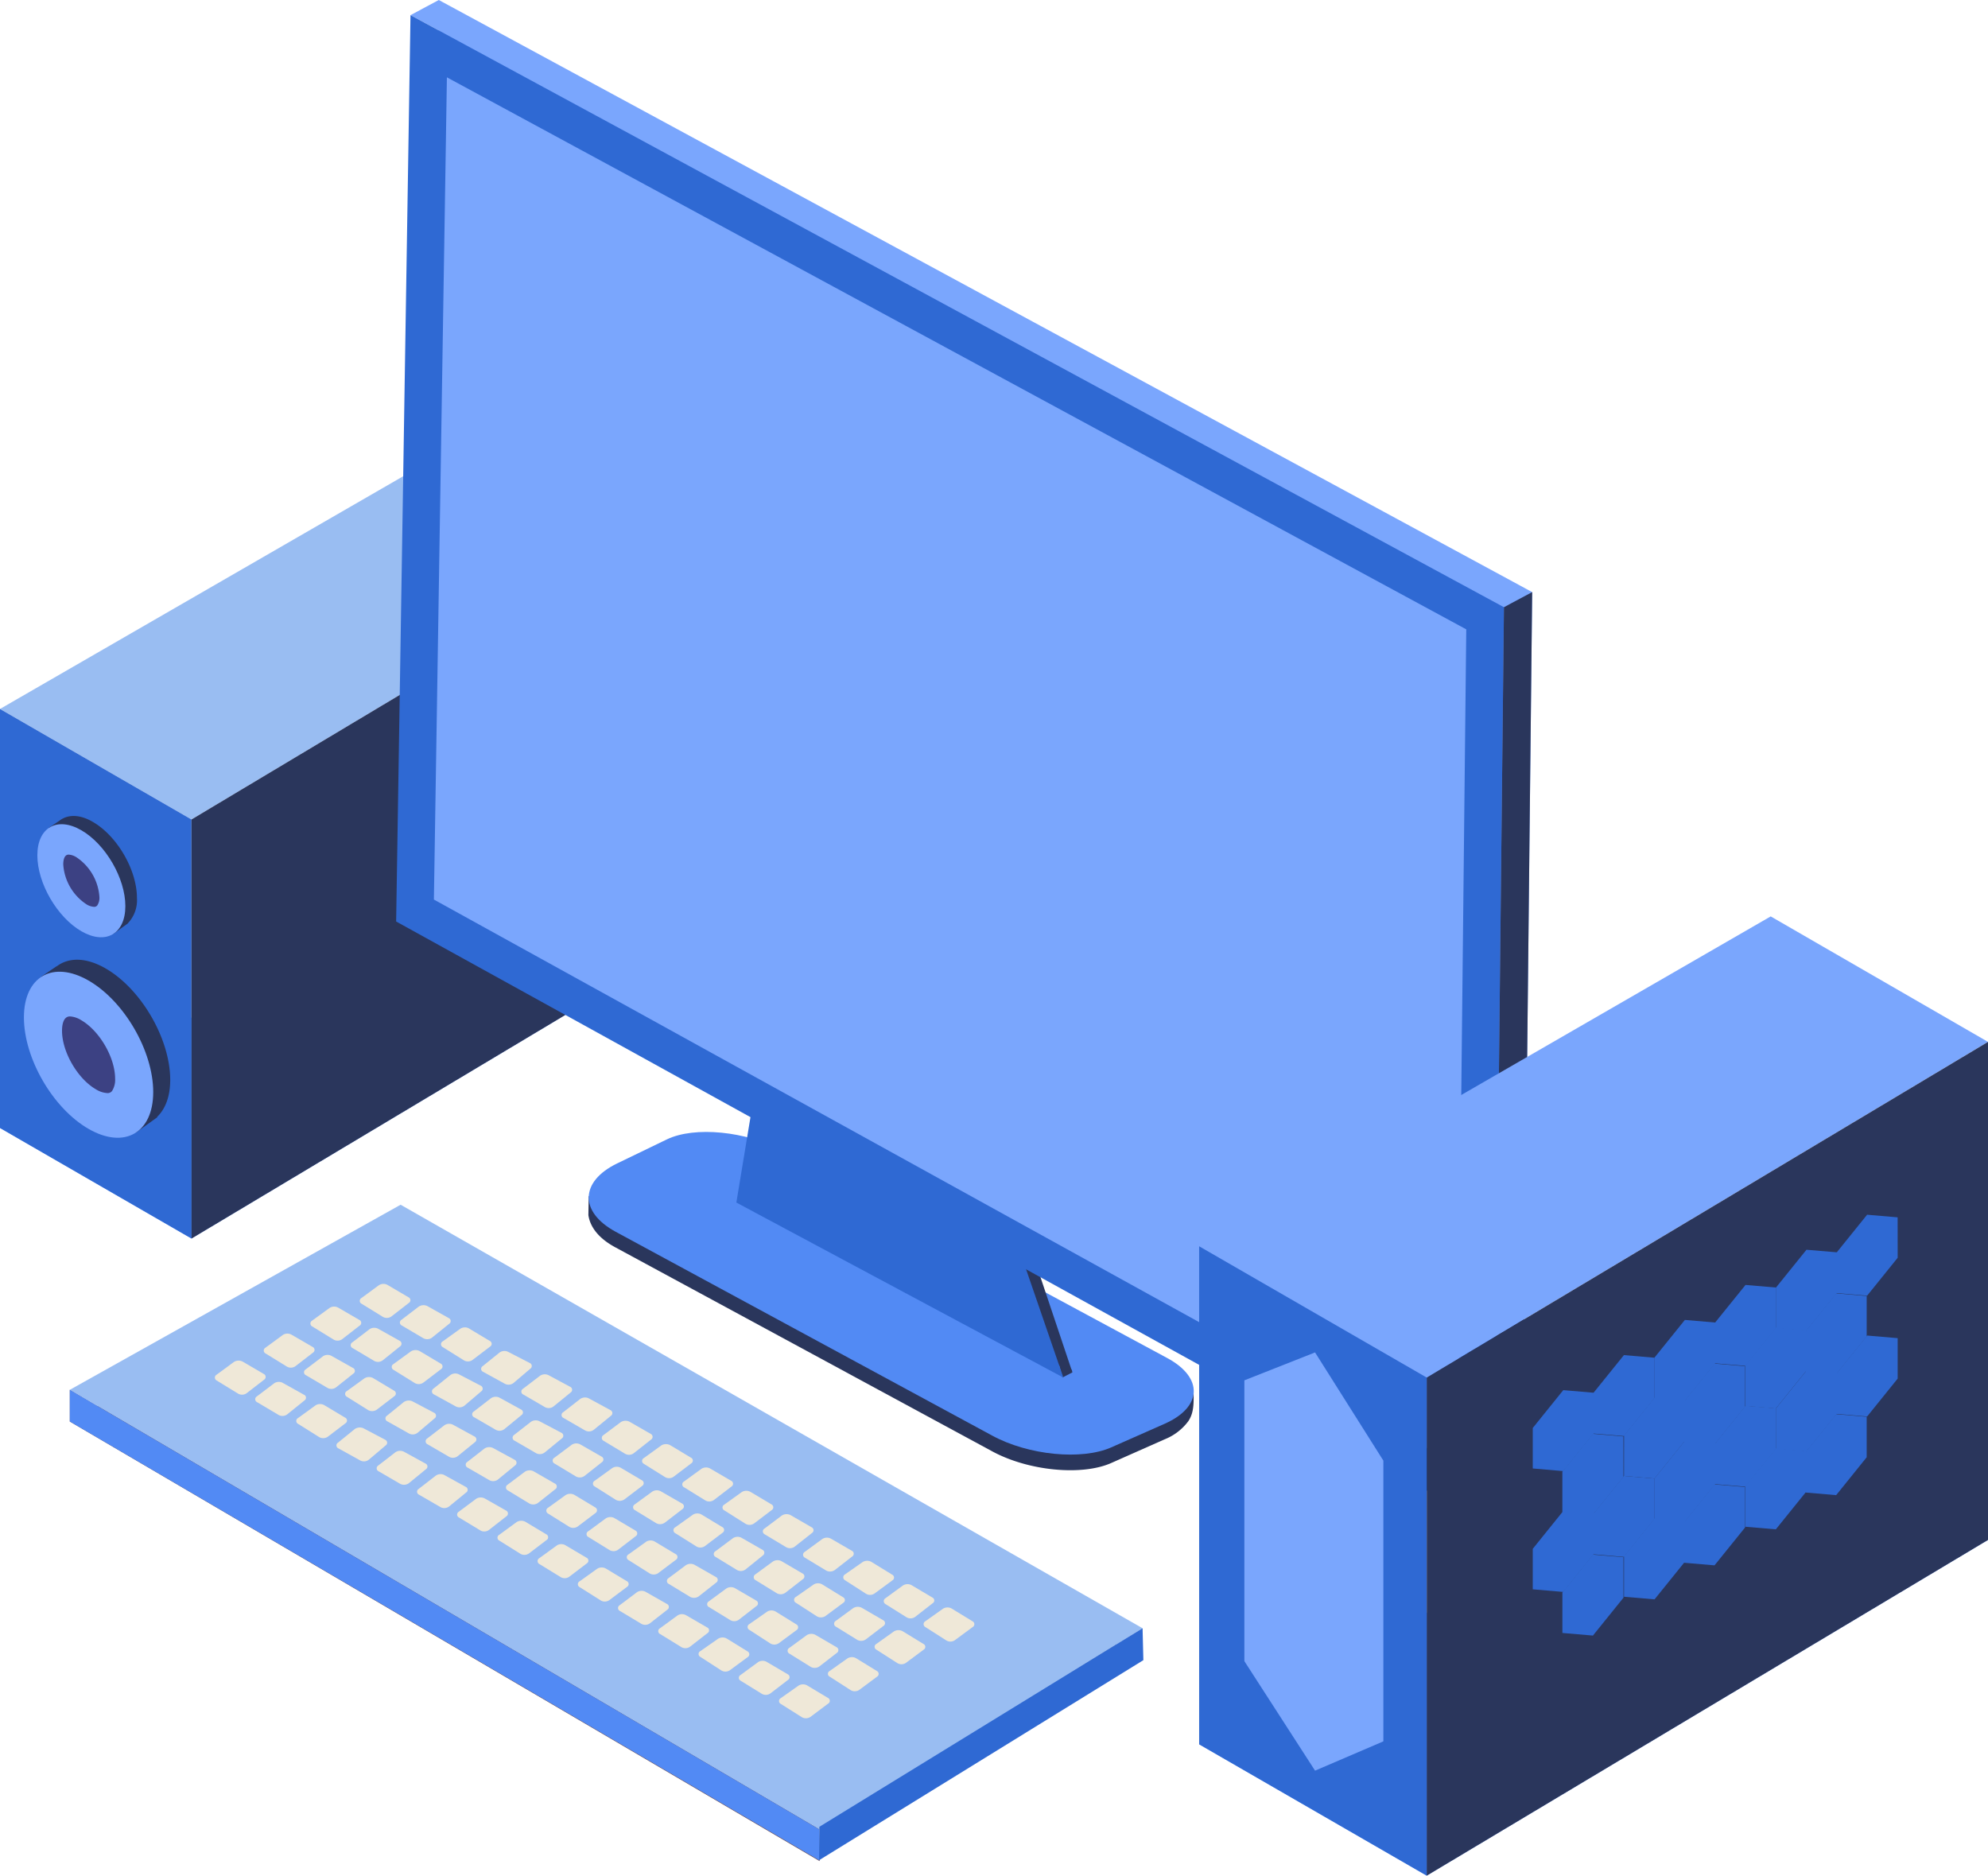 <svg xmlns="http://www.w3.org/2000/svg" viewBox="0 0 502.89 474.44"><defs><style>.cls-1{fill:#99bdf2;}.cls-2{fill:#7aa6fd;}.cls-3{fill:#2f69d3;}.cls-4{fill:#2a365c;}.cls-5{fill:#3c4183;}.cls-6{fill:#528af4;}.cls-7{fill:#68474b;}.cls-8{fill:#efe8d8;}</style></defs><g id="Слой_2" data-name="Слой 2"><g id="Layer_1" data-name="Layer 1"><g id="e-sport"><g id="CPU_gadgets" data-name="CPU gadgets"><polygon class="cls-1" points="167.91 135.83 48.44 207.28 0 179.33 121.65 109.12 167.91 135.83"/><polygon class="cls-2" points="167.91 241.83 48.44 313.28 0 285.32 121.65 215.12 167.91 241.83"/><polygon class="cls-3" points="0 179.33 0 285.32 48.44 313.28 48.44 207.28 0 179.33"/><polygon class="cls-4" points="167.91 135.83 167.91 241.83 48.44 313.28 48.44 207.28 167.91 135.83"/><path class="cls-4" d="M43.06,273.16c0-10.36-7.32-23-16.35-28.2-5-2.88-9.4-2.81-12.4-.5l0-.05-3.87,2.64,1.07,1.15a15.52,15.52,0,0,0-1.13,6.08c0,10.36,7.32,23,16.35,28.2a14.57,14.57,0,0,0,7.36,2.16l.21,1.89,4-2.85.17-.13,1.34-.95-.08-.07C41.77,280.59,43.06,277.44,43.06,273.16Z"/><path class="cls-2" d="M6.05,257.35c0,10.37,7.32,23,16.36,28.2s16.35,1.05,16.35-9.32-7.32-23-16.35-28.2S6.05,247,6.05,257.35Z"/><path class="cls-5" d="M27.12,276.49a6.07,6.07,0,0,1-2.82-.93c-4.67-2.69-8.61-9.48-8.61-14.83,0-1.36.27-3.63,2-3.63a6,6,0,0,1,2.82.93c4.67,2.7,8.61,9.47,8.61,14.82a5.27,5.27,0,0,1-.78,3.12,1.39,1.39,0,0,1-1.22.52Z"/><path class="cls-4" d="M34.64,227.11c0-7.06-5-15.65-11.13-19.2-3.4-2-6.4-1.91-8.45-.34v0l-2.65,1.8.74.78a10.65,10.65,0,0,0-.77,4.14c0,7.05,5,15.65,11.13,19.2a9.9,9.9,0,0,0,5,1.46l.14,1.29,2.69-1.94.12-.09.91-.65-.05,0A8.45,8.45,0,0,0,34.64,227.11Z"/><path class="cls-2" d="M9.45,216.35c0,7.05,5,15.65,11.13,19.2s11.13.71,11.13-6.35-5-15.65-11.13-19.19S9.45,209.29,9.45,216.35Z"/><path class="cls-5" d="M23.79,229.38a4.09,4.09,0,0,1-1.92-.64A13.1,13.1,0,0,1,16,218.65c0-.93.19-2.48,1.37-2.48a4.16,4.16,0,0,1,1.92.64,13.12,13.12,0,0,1,5.86,10.09,3.52,3.52,0,0,1-.54,2.12.94.94,0,0,1-.82.36Z"/><g id="screen"><g id="screen-2" data-name="screen"><path class="cls-4" d="M148.92,302.46l.89,1.15a13.6,13.6,0,0,1,6.21-5.37l12.62-6.1c7-3.37,20-2.08,29.24,2.86l97.32,52.44a13.8,13.8,0,0,1,5.65,5.05l1.09-.46c0,2.62.18,5.18-1.33,7.44a13.78,13.78,0,0,1-6,4.6l-13.53,6c-7.46,3.3-21,2-30.16-3L155.64,315.5c-4.23-2.28-6.38-5.16-6.8-8.16Z"/><path class="cls-6" d="M281.1,366.11c-7.46,3.31-21,2-30.15-3L155.7,311.55c-9.18-5-9-12.68.38-17.25l12.62-6.1c7-3.37,20.05-2.09,29.25,2.87l97.31,52.44c9.2,4.95,8.9,12.39-.63,16.62Z"/><polygon class="cls-4" points="189.51 304.23 197.25 257.48 253.41 293.83 270.98 346.25 271.15 346.56 271.28 347.14 268.75 348.44 267.95 345.4 189.51 304.23"/><polygon class="cls-3" points="250.17 293.78 268.99 348.45 186.27 304.18 194 257.43 250.17 293.78"/><polygon class="cls-2" points="110.88 7.64 103.84 3.83 111 0 387.58 149.77 385.08 382.6 377.93 386.42 378.08 378.72 107.37 229.25 110.88 7.64"/><polygon class="cls-3" points="380.44 153.59 377.93 386.42 100.21 233.09 103.84 3.83 380.44 153.59"/><polygon class="cls-2" points="370.91 159.19 113.05 19.56 109.76 227.54 368.64 370.49 370.91 159.19"/><polygon class="cls-4" points="387.58 149.77 380.44 153.59 377.93 386.42 385.08 382.6 387.58 149.77"/></g><g id="keyboard"><polygon class="cls-7" points="17.66 351.55 17.66 359.57 207.33 470.76 207.24 462.73 282.31 416.02 101.34 312.76 24.67 355.69 17.66 351.55"/><polygon class="cls-1" points="17.66 351.55 207.24 462.73 289.03 411.86 101.34 304.73 17.66 351.55"/><polygon class="cls-6" points="17.66 351.55 17.66 359.57 207.19 470.54 207.32 470.4 207.24 462.73 17.66 351.55"/><path class="cls-8" d="M246,410.09a.82.82,0,0,1,.05,1.46l-4.49,3.32a2,2,0,0,1-2.13.1l-5.36-3.42a.83.83,0,0,1,0-1.46l4.46-3.16a2.15,2.15,0,0,1,2.18-.07Z"/><path class="cls-8" d="M235.84,404.08a.81.81,0,0,1,.09,1.45L231.48,409a2,2,0,0,1-2.14.1L224,405.75a.85.85,0,0,1,0-1.49l4.38-3.2a2.18,2.18,0,0,1,2.19-.11Z"/><path class="cls-8" d="M225.68,398.3a.81.81,0,0,1,.07,1.44l-4.54,3.34a2,2,0,0,1-2.12.07l-5.34-3.44a.84.84,0,0,1,0-1.47l4.47-3.13a2.21,2.21,0,0,1,2.17-.06Z"/><path class="cls-8" d="M215.48,392.26a.82.82,0,0,1,.09,1.45l-4.43,3.45a2.08,2.08,0,0,1-2.14.11L203.59,394a.83.83,0,0,1,0-1.47l4.39-3.22a2.15,2.15,0,0,1,2.18-.13Z"/><path class="cls-8" d="M205.29,386.31a.82.82,0,0,1,.12,1.45L201,391.24a2,2,0,0,1-2.14.11l-5.45-3.27a.82.82,0,0,1,0-1.45l4.36-3.28a2.22,2.22,0,0,1,2.19-.12Z"/><path class="cls-8" d="M195.14,380.52a.82.82,0,0,1,.07,1.45l-4.48,3.4a2,2,0,0,1-2.13.07l-5.35-3.38a.81.81,0,0,1-.05-1.46l4.43-3.18a2.15,2.15,0,0,1,2.18-.07Z"/><path class="cls-8" d="M184.94,374.55a.82.82,0,0,1,.11,1.45l-4.46,3.42a2,2,0,0,1-2.13.13l-5.39-3.33a.82.82,0,0,1-.07-1.46l4.41-3.21a2.13,2.13,0,0,1,2.18-.12Z"/><path class="cls-8" d="M174.77,368.7a.81.81,0,0,1,.1,1.44l-4.48,3.4a2,2,0,0,1-2.13.1l-5.39-3.37a.82.82,0,0,1,0-1.46l4.41-3.19a2.26,2.26,0,0,1,2.18-.11Z"/><path class="cls-8" d="M164.59,362.69a.82.82,0,0,1,.1,1.45l-4.42,3.48a2,2,0,0,1-2.12.12l-5.44-3.28a.82.82,0,0,1-.07-1.45l4.37-3.27a2.24,2.24,0,0,1,2.2-.14Z"/><path class="cls-8" d="M154.39,356.67a.83.83,0,0,1,.14,1.46l-4.34,3.54a2,2,0,0,1-2.14.18l-5.5-3.18a.81.81,0,0,1-.09-1.45l4.3-3.35a2.14,2.14,0,0,1,2.18-.16Z"/><path class="cls-8" d="M144.21,350.78a.82.82,0,0,1,.14,1.45L140,355.77a2,2,0,0,1-2.14.16l-5.47-3.18a.81.81,0,0,1-.11-1.45L136.6,348a2.16,2.16,0,0,1,2.17-.15Z"/><path class="cls-8" d="M134,344.76a.82.82,0,0,1,.15,1.45l-4.27,3.63a2.05,2.05,0,0,1-2.13.2L122.21,347a.81.81,0,0,1-.11-1.44l4.24-3.42a2.12,2.12,0,0,1,2.17-.21Z"/><path class="cls-8" d="M123.88,339.17a.81.81,0,0,1,.09,1.45L119.52,344a2,2,0,0,1-2.14.11L112,340.75a.82.82,0,0,1,0-1.46l4.43-3.18a2.11,2.11,0,0,1,2.18-.1Z"/><path class="cls-8" d="M113.51,333.4a.82.82,0,0,1,.11,1.45l-4.38,3.53a2.06,2.06,0,0,1-2.13.13l-5.46-3.22a.82.82,0,0,1-.08-1.46l4.33-3.31a2.2,2.2,0,0,1,2.17-.17Z"/><path class="cls-8" d="M103.32,328.13a.81.81,0,0,1,.09,1.45L99,333a2,2,0,0,1-2.14.1l-5.37-3.31a.81.81,0,0,1-.07-1.45l4.4-3.23A2.15,2.15,0,0,1,98,325Z"/><path class="cls-8" d="M233.58,415.82a.81.81,0,0,1,.08,1.45l-4.5,3.35a2,2,0,0,1-2.14.07l-5.34-3.42a.81.81,0,0,1,0-1.44l4.45-3.17a2.2,2.2,0,0,1,2.18-.06Z"/><path class="cls-8" d="M223.4,409.82a.82.82,0,0,1,.08,1.45L219,414.69a2.06,2.06,0,0,1-2.14.11l-5.39-3.33a.83.83,0,0,1-.06-1.47l4.4-3.22a2.18,2.18,0,0,1,2.18-.1Z"/><path class="cls-8" d="M213.24,404a.8.8,0,0,1,.06,1.44l-4.52,3.35a2.06,2.06,0,0,1-2.13.06l-5.33-3.44a.83.83,0,0,1,0-1.47l4.46-3.12a2.13,2.13,0,0,1,2.18-.07Z"/><path class="cls-8" d="M203,398a.82.82,0,0,1,.09,1.45l-4.42,3.43a2,2,0,0,1-2.15.13l-5.42-3.33a.83.83,0,0,1,0-1.46l4.39-3.22a2.18,2.18,0,0,1,2.18-.12Z"/><path class="cls-8" d="M192.85,392a.83.83,0,0,1,.11,1.46L188.57,397a2,2,0,0,1-2.15.12L181,393.81a.8.8,0,0,1,0-1.44l4.36-3.26a2.14,2.14,0,0,1,2.17-.16Z"/><path class="cls-8" d="M182.7,386.26a.82.82,0,0,1,.07,1.45l-4.48,3.39a2,2,0,0,1-2.13.07l-5.36-3.37a.83.83,0,0,1,0-1.47l4.43-3.16a2.14,2.14,0,0,1,2.17-.11Z"/><path class="cls-8" d="M172.5,380.29a.82.82,0,0,1,.1,1.46l-4.44,3.41a2.06,2.06,0,0,1-2.15.13L160.63,382a.82.82,0,0,1-.07-1.46l4.39-3.21a2.13,2.13,0,0,1,2.19-.12Z"/><path class="cls-8" d="M162.34,374.41a.82.82,0,0,1,.08,1.46l-4.47,3.4a2.07,2.07,0,0,1-2.16.11L150.44,376a.81.81,0,0,1,0-1.45l4.41-3.19a2.11,2.11,0,0,1,2.18-.09Z"/><path class="cls-8" d="M152.15,368.43a.81.81,0,0,1,.09,1.44l-4.39,3.47a2.05,2.05,0,0,1-2.16.13l-5.41-3.27a.82.82,0,0,1-.06-1.46l4.36-3.26a2.13,2.13,0,0,1,2.18-.14Z"/><path class="cls-8" d="M142,362.41a.82.82,0,0,1,.12,1.44l-4.34,3.55a2,2,0,0,1-2.14.19l-5.48-3.18A.82.82,0,0,1,130,363l4.29-3.35a2.17,2.17,0,0,1,2.17-.16Z"/><path class="cls-8" d="M131.77,356.51a.81.81,0,0,1,.12,1.45l-4.33,3.55a2,2,0,0,1-2.14.16l-5.48-3.18a.81.81,0,0,1-.09-1.45l4.3-3.33a2.14,2.14,0,0,1,2.18-.19Z"/><path class="cls-8" d="M121.58,350.49a.82.82,0,0,1,.15,1.45l-4.27,3.64a2.05,2.05,0,0,1-2.13.19l-5.56-3.06a.83.83,0,0,1-.12-1.46l4.26-3.42a2.1,2.1,0,0,1,2.16-.21Z"/><path class="cls-8" d="M111.45,344.9a.81.81,0,0,1,.08,1.45l-4.46,3.39a2,2,0,0,1-2.14.1l-5.39-3.35a.82.82,0,0,1,0-1.46l4.41-3.21a2.25,2.25,0,0,1,2.19-.08Z"/><path class="cls-8" d="M101.07,339.13a.82.82,0,0,1,.11,1.45l-4.37,3.51a2,2,0,0,1-2.15.15L89.21,341a.81.81,0,0,1-.09-1.45l4.35-3.33a2.18,2.18,0,0,1,2.17-.13Z"/><path class="cls-8" d="M90.89,333.86a.82.82,0,0,1,.07,1.46l-4.43,3.44a2,2,0,0,1-2.14.08L79,335.53a.83.83,0,0,1-.08-1.46l4.42-3.21a2.12,2.12,0,0,1,2.17-.12Z"/><path class="cls-8" d="M221.78,422.65a.82.82,0,0,1,.08,1.46l-4.51,3.35a2.06,2.06,0,0,1-2.14.07l-5.32-3.42a.8.8,0,0,1,0-1.45l4.45-3.15a2.13,2.13,0,0,1,2.18-.09Z"/><path class="cls-8" d="M211.6,416.64a.83.83,0,0,1,.08,1.46l-4.44,3.44a2.09,2.09,0,0,1-2.16.09l-5.37-3.34a.81.81,0,0,1-.07-1.44l4.42-3.23a2.19,2.19,0,0,1,2.17-.11Z"/><path class="cls-8" d="M201.43,410.87a.83.83,0,0,1,.06,1.46L197,415.65a2,2,0,0,1-2.13.06l-5.31-3.44a.82.82,0,0,1,0-1.46l4.47-3.13a2.09,2.09,0,0,1,2.17-.05Z"/><path class="cls-8" d="M191.25,404.83a.8.8,0,0,1,.07,1.44l-4.43,3.44a2,2,0,0,1-2.13.11l-5.41-3.31a.81.81,0,0,1-.06-1.44l4.41-3.24a2.15,2.15,0,0,1,2.18-.13Z"/><path class="cls-8" d="M181.05,398.87a.81.81,0,0,1,.11,1.45l-4.42,3.48a2.08,2.08,0,0,1-2.15.13l-5.4-3.28a.82.82,0,0,1-.08-1.46l4.36-3.26a2.18,2.18,0,0,1,2.18-.14Z"/><path class="cls-8" d="M170.89,393.09a.82.82,0,0,1,.08,1.46l-4.49,3.38a2,2,0,0,1-2.12.07L159,394.62a.81.81,0,0,1,0-1.45l4.42-3.17a2.09,2.09,0,0,1,2.17-.09Z"/><path class="cls-8" d="M160.69,387.12a.82.82,0,0,1,.11,1.46L156.35,392a2,2,0,0,1-2.13.1l-5.4-3.33a.81.81,0,0,1,0-1.45l4.4-3.23a2.15,2.15,0,0,1,2.18-.11Z"/><path class="cls-8" d="M150.53,381.27a.82.82,0,0,1,.1,1.45l-4.49,3.4a2,2,0,0,1-2.14.08l-5.36-3.35a.83.83,0,0,1,0-1.47l4.42-3.19a2.22,2.22,0,0,1,2.17-.11Z"/><path class="cls-8" d="M140.33,375.24a.82.82,0,0,1,.11,1.47l-4.39,3.48a2.09,2.09,0,0,1-2.14.12L128.47,377a.82.82,0,0,1-.06-1.46l4.36-3.27a2.19,2.19,0,0,1,2.17-.13Z"/><path class="cls-8" d="M130.16,369.23a.83.83,0,0,1,.12,1.46l-4.35,3.57a2,2,0,0,1-2.13.15l-5.49-3.17a.81.81,0,0,1-.1-1.45l4.31-3.36a2.18,2.18,0,0,1,2.18-.17Z"/><path class="cls-8" d="M120,363.34a.83.83,0,0,1,.13,1.46l-4.36,3.54a2,2,0,0,1-2.14.17l-5.47-3.18a.83.83,0,0,1-.09-1.47l4.31-3.32a2.14,2.14,0,0,1,2.17-.18Z"/><path class="cls-8" d="M109.77,357.33a.82.82,0,0,1,.16,1.45l-4.29,3.63a2,2,0,0,1-2.14.21L98,359.53a.81.81,0,0,1-.12-1.43l4.24-3.44a2.23,2.23,0,0,1,2.19-.21Z"/><path class="cls-8" d="M99.65,351.74a.81.81,0,0,1,.08,1.44l-4.46,3.42a2.08,2.08,0,0,1-2.15.07l-5.37-3.36a.81.81,0,0,1,0-1.45l4.4-3.19a2.19,2.19,0,0,1,2.21-.1Z"/><path class="cls-8" d="M89.25,346a.81.81,0,0,1,.13,1.45L85,350.93a2,2,0,0,1-2.15.14l-5.45-3.21a.82.82,0,0,1-.08-1.47l4.33-3.29a2.1,2.1,0,0,1,2.16-.16Z"/><path class="cls-8" d="M79.08,340.7a.82.82,0,0,1,.09,1.45l-4.43,3.42a2,2,0,0,1-2.16.11l-5.39-3.32a.82.82,0,0,1-.06-1.45l4.4-3.23a2.13,2.13,0,0,1,2.19-.09Z"/><path class="cls-8" d="M209.42,429.47a.81.81,0,0,1,.06,1.46L205,434.29a2.08,2.08,0,0,1-2.14.08L197.52,431a.82.82,0,0,1,0-1.47l4.45-3.14a2.14,2.14,0,0,1,2.17-.09Z"/><path class="cls-8" d="M199.23,423.48a.81.81,0,0,1,.11,1.44l-4.46,3.42a2,2,0,0,1-2.14.12l-5.39-3.33a.82.82,0,0,1,0-1.46l4.39-3.22a2.11,2.11,0,0,1,2.18-.1Z"/><path class="cls-8" d="M189.08,417.7a.83.83,0,0,1,.06,1.46l-4.51,3.32a2,2,0,0,1-2.15.06l-5.32-3.44a.81.81,0,0,1,0-1.45l4.48-3.13a2.16,2.16,0,0,1,2.17-.07Z"/><path class="cls-8" d="M178.87,411.65a.81.81,0,0,1,.09,1.45l-4.43,3.44a2,2,0,0,1-2.15.1L167,413.33a.81.81,0,0,1-.07-1.45l4.41-3.22a2.09,2.09,0,0,1,2.16-.12Z"/><path class="cls-8" d="M168.7,405.71a.83.83,0,0,1,.11,1.46l-4.42,3.45a2,2,0,0,1-2.14.13l-5.43-3.26a.82.82,0,0,1-.06-1.46l4.36-3.28a2.15,2.15,0,0,1,2.15-.13Z"/><path class="cls-8" d="M158.53,399.93a.82.82,0,0,1,.09,1.46l-4.5,3.37a2,2,0,0,1-2.13.08l-5.37-3.39a.82.82,0,0,1,0-1.46l4.43-3.17a2.16,2.16,0,0,1,2.18-.08Z"/><path class="cls-8" d="M148.33,394a.81.81,0,0,1,.1,1.46L144,398.83a2,2,0,0,1-2.14.11l-5.39-3.31a.84.84,0,0,1-.07-1.48l4.42-3.21a2.08,2.08,0,0,1,2.16-.11Z"/><path class="cls-8" d="M138.17,388.09a.82.82,0,0,1,.08,1.46l-4.45,3.39a2,2,0,0,1-2.15.09l-5.36-3.35a.82.82,0,0,1,0-1.46l4.4-3.22a2.25,2.25,0,0,1,2.18-.09Z"/><path class="cls-8" d="M128,382.08a.83.83,0,0,1,.11,1.46L123.68,387a2,2,0,0,1-2.13.14l-5.43-3.29a.82.82,0,0,1-.07-1.46l4.36-3.25a2.17,2.17,0,0,1,2.16-.14Z"/><path class="cls-8" d="M117.78,376.08a.81.81,0,0,1,.13,1.45l-4.34,3.55a2,2,0,0,1-2.12.15L106,378.08a.82.82,0,0,1-.1-1.46l4.31-3.34a2.09,2.09,0,0,1,2.18-.18Z"/><path class="cls-8" d="M107.61,370.19a.81.81,0,0,1,.14,1.44l-4.35,3.56a2.1,2.1,0,0,1-2.15.15l-5.47-3.18a.82.82,0,0,1-.11-1.45l4.33-3.35a2.14,2.14,0,0,1,2.17-.16Z"/><path class="cls-8" d="M97.42,364.17a.82.82,0,0,1,.15,1.44l-4.28,3.62a2,2,0,0,1-2.14.2l-5.54-3.07a.81.81,0,0,1-.12-1.44l4.23-3.43a2.26,2.26,0,0,1,2.19-.23Z"/><path class="cls-8" d="M87.28,358.57a.81.81,0,0,1,.09,1.45l-4.47,3.41a2.06,2.06,0,0,1-2.14.09l-5.37-3.37a.82.82,0,0,1,0-1.46l4.41-3.2a2.18,2.18,0,0,1,2.18-.09Z"/><path class="cls-8" d="M76.89,352.79a.81.81,0,0,1,.14,1.44l-4.38,3.53a2,2,0,0,1-2.15.16l-5.45-3.24a.82.82,0,0,1-.08-1.46l4.34-3.29a2.1,2.1,0,0,1,2.15-.17Z"/><path class="cls-8" d="M66.71,347.53a.83.83,0,0,1,.1,1.46l-4.44,3.43a2,2,0,0,1-2.15.09l-5.38-3.3a.83.83,0,0,1-.07-1.47l4.39-3.23a2.21,2.21,0,0,1,2.18-.12Z"/><polygon class="cls-3" points="289.03 411.86 289.23 419.93 207.19 470.54 207.27 462.08 289.03 411.86"/></g></g><g id="CPU"><polygon class="cls-2" points="502.89 263.54 360.91 348.45 303.34 315.24 447.92 231.8 502.89 263.54"/><polygon class="cls-2" points="502.89 389.52 360.91 474.44 303.34 441.22 447.92 357.78 502.89 389.52"/><polygon class="cls-3" points="303.34 315.24 303.34 441.22 360.91 474.44 360.91 348.45 303.34 315.24"/><polygon class="cls-4" points="502.89 263.54 502.89 389.52 360.91 474.44 360.91 348.45 502.89 263.54"/><polygon class="cls-3" points="387.73 371.44 387.73 361.21 395.45 351.63 403.18 352.29 403.18 362.53 395.45 372.11 387.73 371.44"/><polygon class="cls-3" points="403.06 362.6 403.06 352.35 410.79 342.77 418.51 343.43 418.51 353.67 410.79 363.25 403.06 362.6"/><polygon class="cls-3" points="410.81 373.34 410.82 363.09 418.54 353.52 426.27 354.17 426.26 364.42 418.54 373.99 410.81 373.34"/><polygon class="cls-3" points="441.49 355.62 441.49 345.38 449.21 335.81 456.95 336.46 456.95 346.7 449.22 356.28 441.49 355.62"/><polygon class="cls-3" points="395.22 382.5 395.22 372.26 402.95 362.68 410.67 363.34 410.68 373.58 402.95 383.16 395.22 382.5"/><polygon class="cls-3" points="418.48 353.69 418.48 343.45 426.21 333.87 433.94 334.53 433.94 344.77 426.21 354.35 418.48 353.69"/><polygon class="cls-3" points="433.82 344.84 433.81 334.6 441.55 325.02 449.27 325.68 449.27 335.91 441.55 345.49 433.82 344.84"/><polygon class="cls-3" points="425.98 364.75 425.98 354.5 433.71 344.92 441.44 345.58 441.44 355.82 433.71 365.4 425.98 364.75"/><polygon class="cls-3" points="449.24 335.94 449.24 325.7 456.97 316.12 464.69 316.77 464.7 327.01 456.97 336.6 449.24 335.94"/><polygon class="cls-3" points="464.58 327.08 464.58 316.84 472.31 307.26 480.03 307.92 480.04 318.15 472.31 327.74 464.58 327.08"/><polygon class="cls-3" points="387.73 402.01 387.73 391.77 395.45 382.19 403.18 382.85 403.18 393.08 395.45 402.67 387.73 402.01"/><polygon class="cls-3" points="403.06 393.15 403.06 382.91 410.79 373.34 418.51 373.99 418.51 384.23 410.79 393.81 403.06 393.15"/><polygon class="cls-3" points="418.48 384.25 418.48 374.02 426.21 364.43 433.94 365.09 433.94 375.33 426.21 384.91 418.48 384.25"/><polygon class="cls-3" points="433.82 375.4 433.82 365.16 441.55 355.58 449.27 356.23 449.27 366.47 441.55 376.05 433.82 375.4"/><polygon class="cls-3" points="449.25 366.49 449.24 356.26 456.97 346.68 464.7 347.33 464.7 357.56 456.97 367.15 449.25 366.49"/><polygon class="cls-3" points="464.58 357.64 464.58 347.4 472.31 337.82 480.04 338.48 480.04 348.71 472.31 358.3 464.58 357.64"/><polygon class="cls-3" points="456.75 346.98 456.75 336.74 464.48 327.15 472.2 327.82 472.2 338.05 464.48 347.63 456.75 346.98"/><polygon class="cls-3" points="441.49 386.18 441.49 375.94 449.22 366.36 456.95 367.02 456.95 377.26 449.22 386.84 441.49 386.18"/><polygon class="cls-3" points="395.23 413.05 395.23 402.81 402.95 393.24 410.68 393.89 410.68 404.13 402.95 413.71 395.23 413.05"/><polygon class="cls-3" points="425.98 395.29 425.98 385.06 433.71 375.48 441.44 376.13 441.44 386.37 433.71 395.95 425.98 395.29"/><polygon class="cls-3" points="456.75 377.53 456.75 367.3 464.48 357.71 472.2 358.37 472.2 368.61 464.48 378.19 456.75 377.53"/><polygon class="cls-3" points="410.81 403.89 410.81 393.65 418.54 384.07 426.26 384.73 426.27 394.97 418.54 404.55 410.81 403.89"/><polygon class="cls-2" points="349.94 369.46 332.66 342.09 314.78 349.15 314.78 420.1 314.83 420.13 314.78 420.18 332.66 447.88 349.94 440.47 349.91 440.38 349.94 440.39 349.94 369.46"/></g></g></g></g></g></svg>